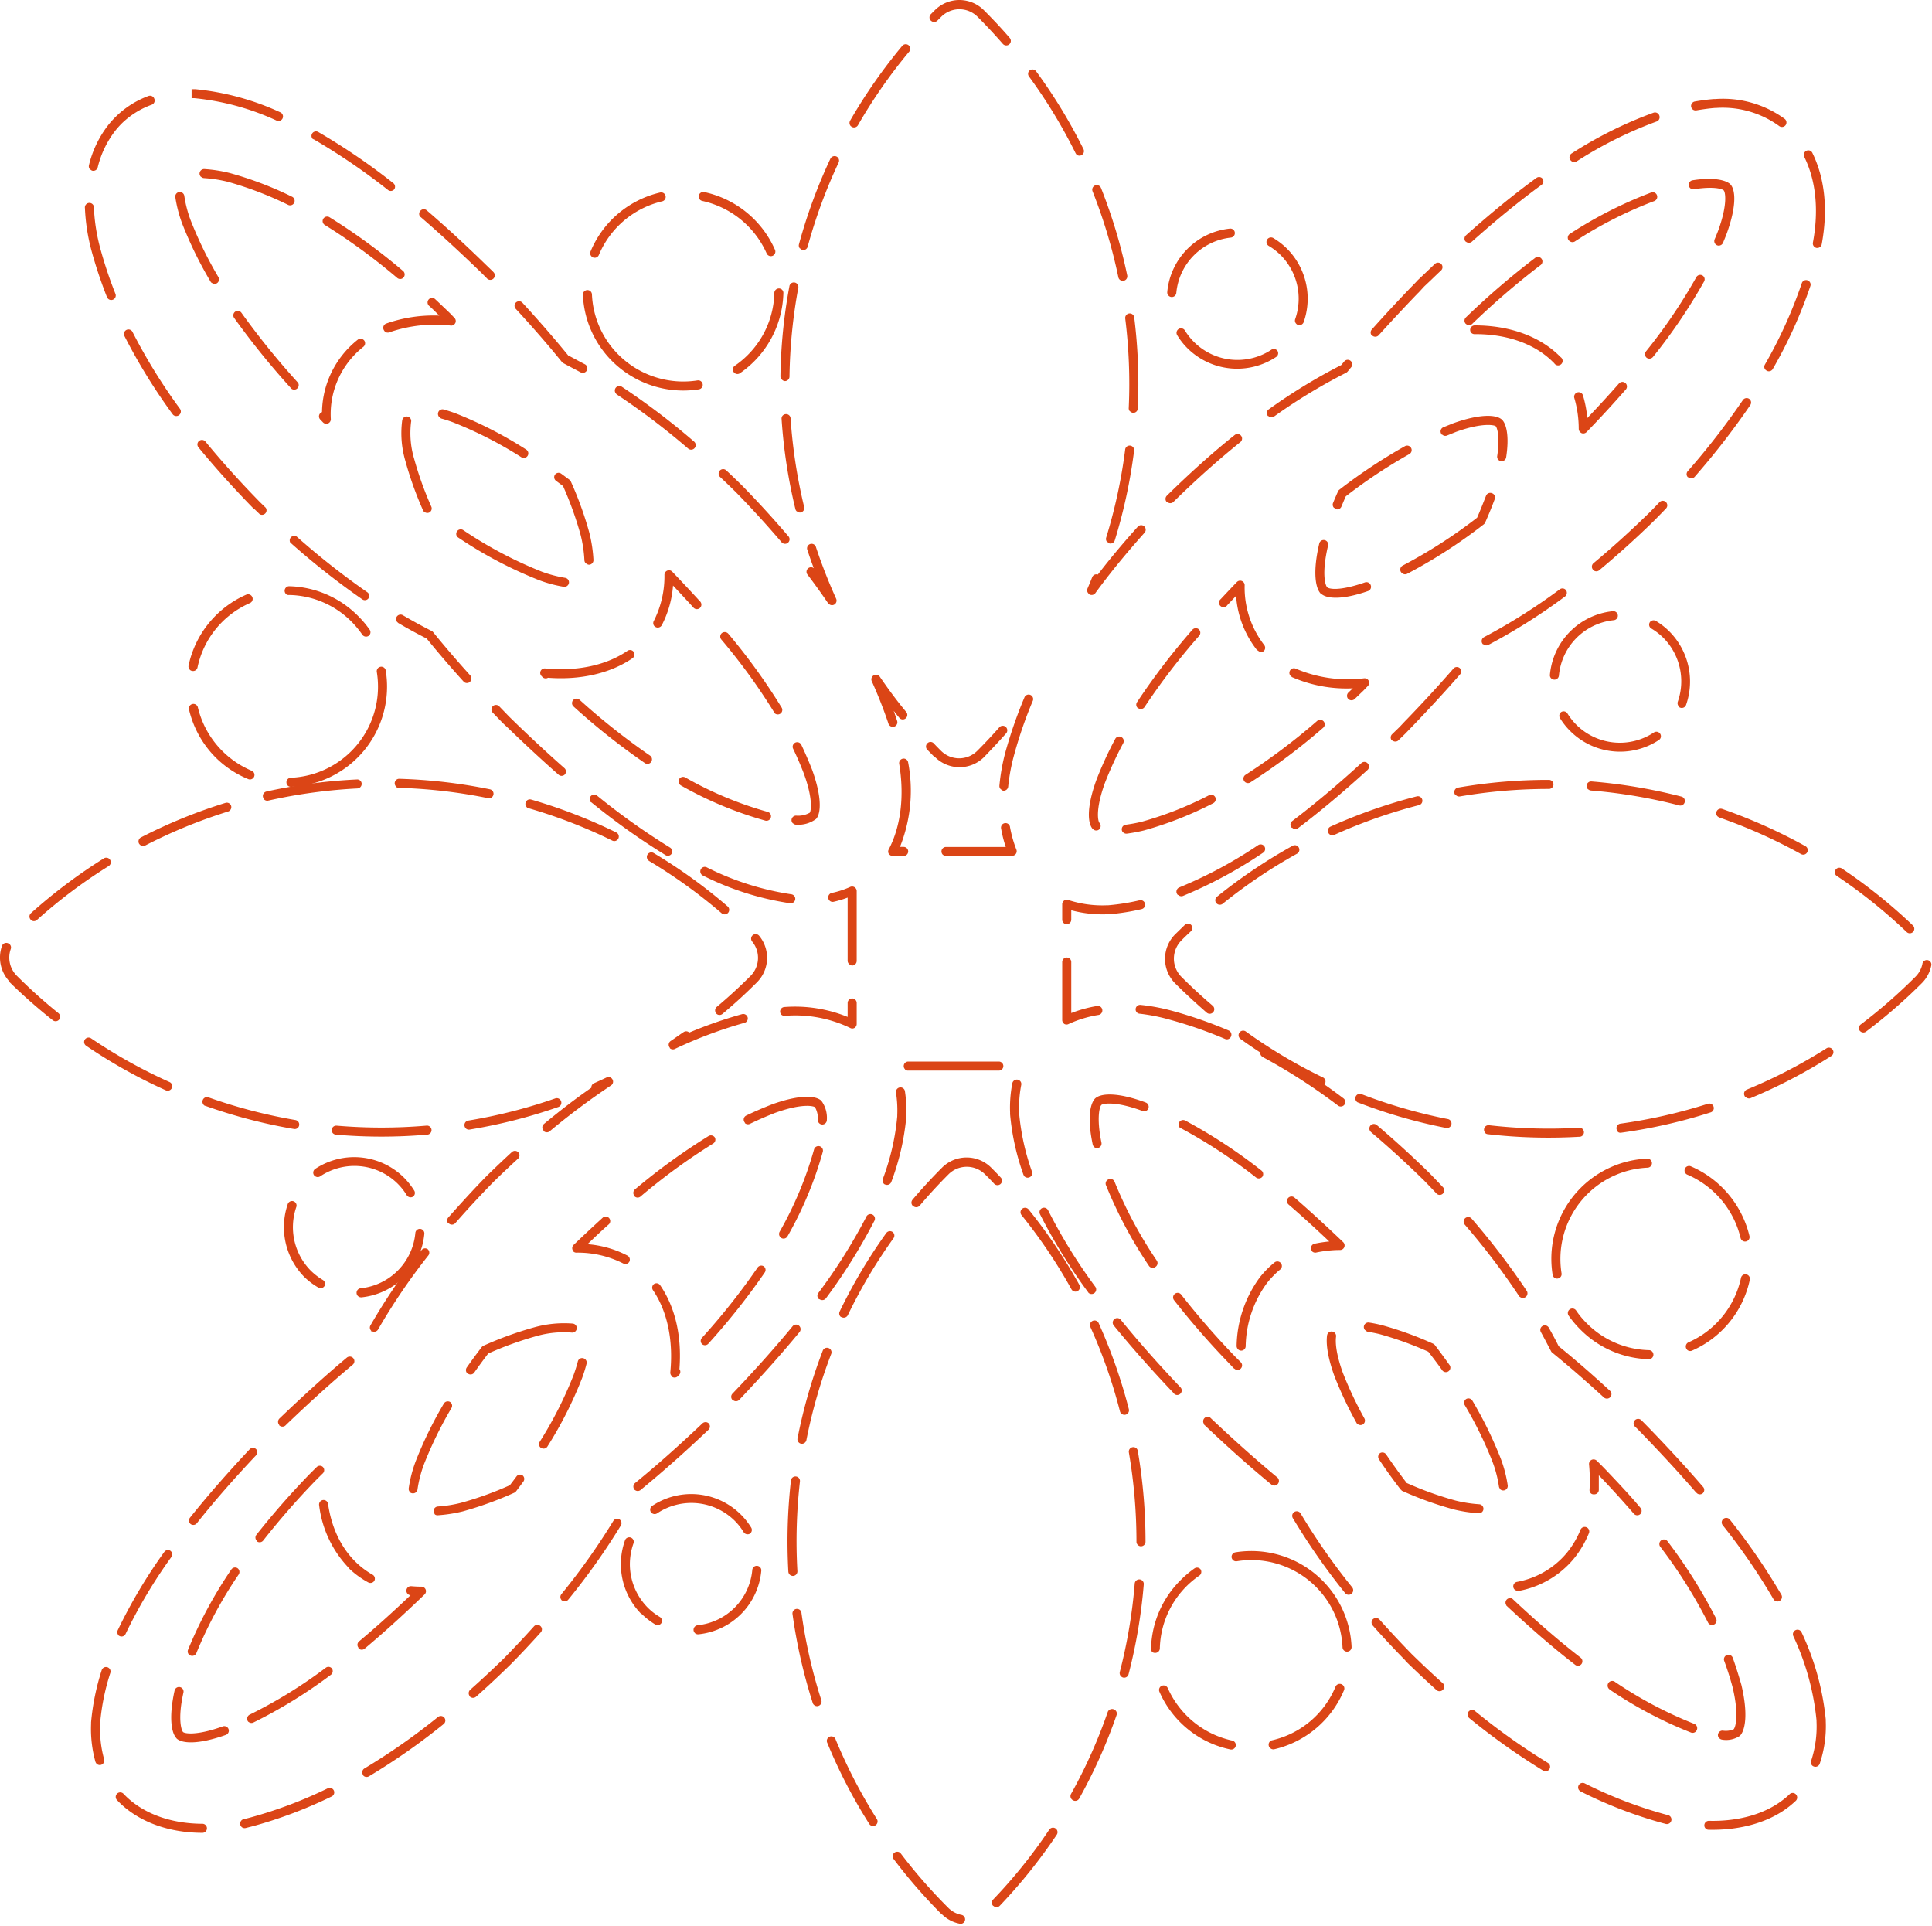 <svg xmlns="http://www.w3.org/2000/svg" width="320" height="319" fill="none" viewBox="0 0 320 319">
  <path fill="#DB4516" d="M260.075 121.068a11.44 11.44 0 0 1-1.71-2.161.757.757 0 0 1 .25-1 .75.75 0 0 1 1 .25 10.186 10.186 0 0 0 7.678 4.802 10.193 10.193 0 0 0 6.642-1.651.75.75 0 0 1 1.04.21.748.748 0 0 1-.21 1.04 11.68 11.68 0 0 1-14.69-1.49Zm-3.15-8.721a.707.707 0 0 1-.21-.599 11.64 11.64 0 0 1 10.39-10.521.759.759 0 0 1 .767.375.766.766 0 0 1 .062.586.737.737 0 0 1-.379.451.754.754 0 0 1-.29.078 10.151 10.151 0 0 0-9.06 9.17.739.739 0 0 1-.521.642.765.765 0 0 1-.289.029.708.708 0 0 1-.47-.211Zm21.15 4.651a.774.774 0 0 1-.18-.781 10.221 10.221 0 0 0-2.39-10.58 10.259 10.259 0 0 0-2-1.55.74.74 0 0 1-.26-1 .747.747 0 0 1 1-.259c.833.492 1.6 1.09 2.28 1.779a11.744 11.744 0 0 1 2.74 12.141.749.749 0 0 1-.918.471.74.74 0 0 1-.322-.191l.05-.03Zm-176.68-57.18a16.509 16.509 0 0 1-4.85-11 .75.75 0 0 1 1.5-.06 15 15 0 0 0 4.41 10 15.183 15.183 0 0 0 13.09 4.24.748.748 0 0 1 .712 1.173.748.748 0 0 1-.472.306 16.718 16.718 0 0 1-14.39-4.66Zm-3.42-17.36a.73.73 0 0 1-.16-.82 16.572 16.572 0 0 1 11.55-9.76.75.75 0 0 1 .34 1.46 15.139 15.139 0 0 0-10.51 8.88.76.76 0 0 1-1 .41.7.7 0 0 1-.22-.17Zm23.61 19.24-.09-.11a.75.75 0 0 1 .19-1 14.803 14.803 0 0 0 2.16-1.79 15.004 15.004 0 0 0 4.41-10.3.76.76 0 0 1 1.057-.668.735.735 0 0 1 .396.417.737.737 0 0 1 .047.29 16.628 16.628 0 0 1-7.22 13.29.74.74 0 0 1-.95-.13Zm-5.64-28.62a.745.745 0 0 1-.2-.69.759.759 0 0 1 .89-.58 16.619 16.619 0 0 1 11.73 9.56.756.756 0 0 1-.39.99.753.753 0 0 1-.99-.39 15.244 15.244 0 0 0-10.67-8.69.746.746 0 0 1-.37-.2Zm-80.221 92.38a16.655 16.655 0 0 1-4.43-8 .756.756 0 0 1 1.47-.341 15.257 15.257 0 0 0 8.88 10.51.762.762 0 0 1 .44.404.745.745 0 0 1-.166.846.74.74 0 0 1-.56.208.754.754 0 0 1-.294-.077 16.555 16.555 0 0 1-5.34-3.55Zm11.93 4.629a.738.738 0 0 1-.21-.5.748.748 0 0 1 .71-.779 15.115 15.115 0 0 0 6.125-1.589 15.094 15.094 0 0 0 8.136-15.911.75.75 0 1 1 1.48-.24 16.61 16.61 0 0 1-15.67 19.24.79.79 0 0 1-.57-.201v-.02Zm-16.22-19.18a.746.746 0 0 1-.2-.689 16.581 16.581 0 0 1 9.55-11.73.76.76 0 0 1 1.067.679.748.748 0 0 1-.457.71 14.996 14.996 0 0 0-8.68 10.661.746.746 0 0 1-.596.583.742.742 0 0 1-.294-.004.745.745 0 0 1-.39-.189v-.021Zm15.93-12.54a.75.75 0 0 1 .55-1.28 16.619 16.619 0 0 1 11.33 4.861 16.789 16.789 0 0 1 2 2.36.738.738 0 0 1-.19 1 .76.76 0 0 1-1.05-.201 15.682 15.682 0 0 0-1.77-2.139 14.929 14.929 0 0 0-10.32-4.43.69.69 0 0 1-.55-.15v-.02Zm147.281 64.5a5.757 5.757 0 0 1 0-8.13l1.62-1.58a.748.748 0 0 1 1 0 .754.754 0 0 1 0 1.06c-.54.51-1.07 1-1.6 1.55a4.272 4.272 0 0 0 0 6 86.917 86.917 0 0 0 5.2 4.801.764.764 0 0 1 .256.52.747.747 0 0 1-.186.549.767.767 0 0 1-.521.257.767.767 0 0 1-.549-.187c-1.71-1.5-3.52-3.14-5.22-4.84Zm10.76 9.15a.752.752 0 0 1-.257-.52.759.759 0 0 1 1.257-.62 86.238 86.238 0 0 0 12.75 7.58.752.752 0 0 1-.093 1.362.75.75 0 0 1-.557-.011 87.573 87.573 0 0 1-13-7.711l-.1-.08Zm19.3 10.42a.747.747 0 0 1-.099-.939.75.75 0 0 1 .899-.291 85.998 85.998 0 0 0 14.27 4.121.743.743 0 0 1 .623.585.75.75 0 0 1-.913.885 86.588 86.588 0 0 1-14.51-4.191.638.638 0 0 1-.27-.15v-.02Zm-23.19-32.81-.06-.059a.756.756 0 0 1-.162-.556.749.749 0 0 1 .281-.505 88.13 88.13 0 0 1 12.53-8.439.753.753 0 0 1 1.082.872.746.746 0 0 1-.362.447 85.654 85.654 0 0 0-12.309 8.29.757.757 0 0 1-1-.05Zm44.5 38a.752.752 0 0 1-.211-.61.75.75 0 0 1 .276-.505.747.747 0 0 1 .555-.155c4.929.56 9.897.701 14.85.42a.76.76 0 0 1 .588.158.753.753 0 0 1 .06 1.112.744.744 0 0 1-.569.22 88.457 88.457 0 0 1-15.099-.42.733.733 0 0 1-.45-.18v-.04Zm21.94-.26a.72.72 0 0 1-.21-.42.75.75 0 0 1 .64-.85 87.465 87.465 0 0 0 14.48-3.289.742.742 0 0 1 .82.22.756.756 0 0 1-.104 1.074.749.749 0 0 1-.267.135 87.702 87.702 0 0 1-14.73 3.35.746.746 0 0 1-.629-.13v-.09Zm-47.8-49.25a.677.677 0 0 1-.15-.22.747.747 0 0 1 .37-1 87.6 87.6 0 0 1 14.25-5 .748.748 0 0 1 .81.26.747.747 0 0 1-.157 1.068.747.747 0 0 1-.273.122 86.243 86.243 0 0 0-14 4.92.747.747 0 0 1-.85-.15Zm68.939 43.58a.707.707 0 0 1-.159-.25.734.734 0 0 1-.008-.587.748.748 0 0 1 .417-.413 84.785 84.785 0 0 0 13.181-6.83.744.744 0 0 1 .566-.096.755.755 0 0 1 .573.605.741.741 0 0 1-.127.56.742.742 0 0 1-.213.201 87.294 87.294 0 0 1-13.409 7 .762.762 0 0 1-.76-.19h-.061Zm-48-50a.706.706 0 0 1-.209-.399.752.752 0 0 1 .61-.861 87.363 87.363 0 0 1 15.059-1.28.75.75 0 0 1 0 1.5 87.362 87.362 0 0 0-14.789 1.25.726.726 0 0 1-.61-.21h-.061Zm21.911-1a.735.735 0 0 1-.211-.59.755.755 0 0 1 .81-.69c5.03.41 10.015 1.25 14.901 2.51a.751.751 0 0 1 .557.627.762.762 0 0 1-.366.754.742.742 0 0 1-.571.079 86.34 86.34 0 0 0-14.65-2.47.815.815 0 0 1-.411-.19l-.059-.03Zm45.11 40.091a.477.477 0 0 1-.071-.071.736.736 0 0 1-.142-.556.759.759 0 0 1 .293-.494 86.562 86.562 0 0 0 9.05-7.89 4.174 4.174 0 0 0 1.16-2.11.74.74 0 0 1 .306-.525.741.741 0 0 1 .879 0 .746.746 0 0 1 .275.835 5.696 5.696 0 0 1-1.561 2.86 87.37 87.37 0 0 1-9.21 8 .737.737 0 0 1-.939-.019l-.04-.03Zm-23.63-35.571a.751.751 0 0 1 .281-1.243.762.762 0 0 1 .499.003 88.26 88.26 0 0 1 13.789 6.17.752.752 0 0 1-.166 1.367.753.753 0 0 1-.564-.057 86.793 86.793 0 0 0-13.559-6.07.852.852 0 0 1-.221-.14l-.059-.03Zm19.64 9.77a.749.749 0 0 1 .949-1.15 87.206 87.206 0 0 1 11.78 9.451.755.755 0 0 1 0 1.059.747.747 0 0 1-1.06 0 86.633 86.633 0 0 0-11.579-9.289l-.09-.071Zm-42.311 75.261a17.072 17.072 0 0 1-2-2.361.75.75 0 1 1 1.24-.849 14.165 14.165 0 0 0 1.79 2.15 15.003 15.003 0 0 0 10.3 4.419.751.751 0 0 1 0 1.5 16.587 16.587 0 0 1-11.33-4.859Zm-4.44-8.71a.743.743 0 0 1-.21-.411 16.607 16.607 0 0 1 8.941-17.488 16.623 16.623 0 0 1 6.729-1.752.763.763 0 0 1 .78.72.749.749 0 0 1-.71.78 15.126 15.126 0 0 0-14.26 17.511.742.742 0 0 1-.405.776.752.752 0 0 1-.865-.136Zm22.07 12a1.214 1.214 0 0 1-.16-.23.76.76 0 0 1 .39-1 14.907 14.907 0 0 0 4.6-3.15 15.138 15.138 0 0 0 4.09-7.521.74.74 0 0 1 1.15-.464.742.742 0 0 1 .31.775 16.58 16.58 0 0 1-9.55 11.73.75.75 0 0 1-.83-.12v-.02Zm9.05-18.151a.845.845 0 0 1-.2-.359 15.264 15.264 0 0 0-8.88-10.51.752.752 0 0 1 .58-1.381 16.815 16.815 0 0 1 9.77 11.551.744.744 0 0 1-.365.838.752.752 0 0 1-.905-.139Zm-91.789-147.69a11.442 11.442 0 0 1-1.71-2.16.758.758 0 0 1-.107-.577.746.746 0 0 1 .623-.579.753.753 0 0 1 .764.377c.422.682.922 1.313 1.49 1.88a10.188 10.188 0 0 0 12.83 1.27.748.748 0 0 1 1 .2.742.742 0 0 1-.21 1 11.692 11.692 0 0 1-14.68-1.41Zm-3.15-8.73a.738.738 0 0 1-.22-.59 11.62 11.62 0 0 1 10.4-10.52.747.747 0 0 1 .793.669.753.753 0 0 1-.633.821 10.15 10.15 0 0 0-9.06 9.16.754.754 0 0 1-.528.651.743.743 0 0 1-.752-.19Zm21.15 4.66a.749.749 0 0 1-.18-.78 10.221 10.221 0 0 0-2.39-10.58 10.244 10.244 0 0 0-2-1.55.754.754 0 0 1-.26-1.03.75.75 0 0 1 1.03-.26 11.834 11.834 0 0 1 2.28 1.77 11.74 11.74 0 0 1 2.75 12.14.77.77 0 0 1-.402.445.76.76 0 0 1-.598.016.747.747 0 0 1-.23-.17Zm-164.28 157.88a11.756 11.756 0 0 1-2.74-12.15.753.753 0 0 1 1.351-.045.749.749 0 0 1 .058.545 10.233 10.233 0 0 0 2.39 10.59 10.527 10.527 0 0 0 2 1.54.763.763 0 0 1 .26 1 .746.746 0 0 1-1 .26 11.755 11.755 0 0 1-2.32-1.74Zm8.85 3.13a.728.728 0 0 1-.21-.45.75.75 0 0 1 .67-.83 10.127 10.127 0 0 0 9.06-9.16.752.752 0 0 1 .81-.68.761.761 0 0 1 .68.82 11.64 11.64 0 0 1-10.4 10.52.798.798 0 0 1-.61-.22Zm-7.19-19.93a.486.486 0 0 1-.1-.11.759.759 0 0 1 .21-1 11.702 11.702 0 0 1 14.73 1.451 12.138 12.138 0 0 1 1.7 2.159.75.75 0 0 1-.25 1 .767.767 0 0 1-1-.25 9.984 9.984 0 0 0-1.48-1.889 10.187 10.187 0 0 0-12.84-1.26.741.741 0 0 1-.97-.101Zm143.42 90.55a16.493 16.493 0 0 1-3.46-5.06.744.744 0 0 1 .38-1 .762.762 0 0 1 1 .39 15.242 15.242 0 0 0 10.67 8.68.758.758 0 0 1 .583.597.76.76 0 0 1-.118.563.76.76 0 0 1-.482.314.741.741 0 0 1-.293-.004 16.54 16.54 0 0 1-8.28-4.48Zm-4.64-11.64a.728.728 0 0 1-.22-.549 16.549 16.549 0 0 1 4.86-11.331 17.005 17.005 0 0 1 2.36-2 .743.743 0 0 1 1 .19c.097.161.132.352.097.537a.754.754 0 0 1-.287.463 15.064 15.064 0 0 0-6.57 12.09.759.759 0 0 1-.77.73.767.767 0 0 1-.47-.13Zm19.47 15.86a.69.69 0 0 1-.19-.36.742.742 0 0 1 .291-.781.757.757 0 0 1 .269-.119 14.997 14.997 0 0 0 10.5-8.88.75.75 0 0 1 .417-.407.75.75 0 0 1 .583.007.759.759 0 0 1 .465.709.744.744 0 0 1-.065.291 16.61 16.61 0 0 1-11.55 9.77.754.754 0 0 1-.72-.25v.02Zm-6.13-31.12a.848.848 0 0 1-.21-.41.76.76 0 0 1 .63-.86 16.623 16.623 0 0 1 13.135 3.519 16.613 16.613 0 0 1 6.105 12.151.753.753 0 0 1-1.256.591.753.753 0 0 1-.244-.52 15.117 15.117 0 0 0-5.554-11.061 15.104 15.104 0 0 0-11.956-3.199.739.739 0 0 1-.65-.211Z"/>
  <path fill="#DB4516" d="m19.705 298.458-.32-.331a.749.749 0 0 1 0-1.059.732.732 0 0 1 .53-.224.747.747 0 0 1 .53.224l.29.299c3 3 7.54 4.661 12.79 4.681a.748.748 0 0 1 .75.75.75.75 0 0 1-.75.75c-5.62-.01-10.54-1.83-13.82-5.09Zm-3.71-6.361a.94.94 0 0 1-.19-.319 20.253 20.253 0 0 1-.72-6.28v-.26a39.537 39.537 0 0 1 1.76-8.631.751.751 0 0 1 1.38-.121c.091.176.11.382.05.572a37.2 37.2 0 0 0-1.69 8.299v.201a18.7 18.7 0 0 0 .66 5.799.753.753 0 0 1-.339.855.746.746 0 0 1-.911-.115Zm24 10.441a.726.726 0 0 1-.2-.35.77.77 0 0 1 .56-.91c.43-.09.86-.2 1.29-.32a73.079 73.079 0 0 0 12.61-4.77.751.751 0 0 1 .85.094.748.748 0 0 1 .048 1.084.747.747 0 0 1-.248.172 74.879 74.879 0 0 1-12.87 4.869l-1.34.341a.754.754 0 0 1-.74-.23l.04.02Zm-10.74-14.631c-.83-.82-1.35-3.339-.34-7.919a.75.75 0 0 1 .895-.575.75.75 0 0 1 .575.895c-1 4.47-.31 6.299-.07 6.539.24.24 2.12.67 6.56-.92a.773.773 0 0 1 .293-.052.766.766 0 0 1 .532.241.744.744 0 0 1 .124.837.754.754 0 0 1-.44.384c-4.76 1.68-7.34 1.39-8.17.55l.04.02Zm-9.61-17.06a.76.76 0 0 1-.15-.839 84.881 84.881 0 0 1 7.73-13 .747.747 0 0 1 1-.171.743.743 0 0 1 .18 1 83.284 83.284 0 0 0-7.6 12.76.73.73 0 0 1-.424.392.742.742 0 0 1-.577-.031.83.83 0 0 1-.2-.13l.04.019Zm21.5 14.33a.913.913 0 0 1-.14-.199.761.761 0 0 1 .34-1 78.837 78.837 0 0 0 12.64-7.79.729.729 0 0 1 1 .159.753.753 0 0 1-.15 1 80.86 80.86 0 0 1-12.87 7.931.735.735 0 0 1-.81-.121l-.01.02Zm-9.84-11.139a.755.755 0 0 1-.16-.81 72.84 72.84 0 0 1 7.18-13.311.753.753 0 0 1 1-.209.767.767 0 0 1 .21 1.05 70.757 70.757 0 0 0-7 13 .745.745 0 0 1-.41.423.749.749 0 0 1-.59-.004.857.857 0 0 1-.27-.159l.04.02Zm28.9 20-.11-.151a.748.748 0 0 1 .26-1 106.239 106.239 0 0 0 12.19-8.53.752.752 0 0 1 1.05.111.758.758 0 0 1-.11 1.06 107.14 107.14 0 0 1-12.36 8.649.77.77 0 0 1-.97-.129l.05-.01Zm-28.68-41.681a.75.75 0 0 1-.06-1c2.87-3.59 6.11-7.309 9.9-11.349a.748.748 0 0 1 1.06 0 .76.76 0 0 1 0 1c-3.77 4-7 7.7-9.82 11.26a.76.76 0 0 1-.505.281.747.747 0 0 1-.556-.162l-.02-.03Zm27.86 20.591v-.051a.745.745 0 0 1-.094-.83.755.755 0 0 1 .184-.23c2.66-2.22 5.39-4.669 8.52-7.639a.756.756 0 0 1-.42-1.327.75.75 0 0 1 .55-.173c.54.049 1.11.08 1.69.08a.752.752 0 0 1 .687.474.75.75 0 0 1-.177.816c-3.69 3.55-6.83 6.38-9.86 8.92a.773.773 0 0 1-.567.231.764.764 0 0 1-.554-.261l.04-.01Zm-16.85-17.771a.738.738 0 0 1-.06-1 132.388 132.388 0 0 1 8.76-10l1-1 .24-.229a.736.736 0 0 1 1 0 .748.748 0 0 1 0 1.06l-.22.21-1 1a127.41 127.41 0 0 0-8.66 9.919.75.75 0 0 1-1.05.131l-.01-.091Zm35.28 25.74a.768.768 0 0 1 .06-1.06c1.88-1.67 3.8-3.459 5.72-5.329l.07-.08c1.67-1.71 3.28-3.431 4.78-5.101a.746.746 0 0 1 .52-.244.75.75 0 0 1 .54.195.729.729 0 0 1 .06 1.049 159.87 159.87 0 0 1-4.83 5.151l-.09.089c-1.93 1.89-3.87 3.711-5.77 5.391a.758.758 0 0 1-1.1-.051l.04-.01Zm-20.07-21.27a18.116 18.116 0 0 1-4.88-10.31.746.746 0 0 1 .335-.798.74.74 0 0 1 .591-.088.757.757 0 0 1 .469.373.75.75 0 0 1 .084.293c.77 5.24 3.35 9.401 7.37 11.681a.748.748 0 0 1 .29 1 .752.752 0 0 1-1 .28 14.989 14.989 0 0 1-3.3-2.421l.04-.01Zm-11.48-23.629a.783.783 0 0 1 0-1.07c4-3.83 7.63-7.131 11.17-10.091a.764.764 0 0 1 1.075.076.76.76 0 0 1-.075 1.075c-3.51 2.94-7.14 6.22-11.08 10a.736.736 0 0 1-.56.266.757.757 0 0 1-.57-.246l.04-.01Zm21.65 11.099a.734.734 0 0 1-.22-.619 21.2 21.2 0 0 1 1.16-4.5 66.128 66.128 0 0 1 4.67-9.56.762.762 0 0 1 1-.261.742.742 0 0 1 .26 1 65.6 65.6 0 0 0-4.56 9.331 20.172 20.172 0 0 0-1.07 4.149.747.747 0 0 1-.83.661.74.74 0 0 1-.45-.191l.04-.01Zm4.12 3.661a.804.804 0 0 1-.22-.49.759.759 0 0 1 .71-.79 21.343 21.343 0 0 0 3.81-.601 55.441 55.441 0 0 0 8.11-2.919c.38-.494.75-.984 1.11-1.47a.737.737 0 0 1 1-.161.75.75 0 0 1 .15 1c-.4.54-.81 1.091-1.23 1.641a.803.803 0 0 1-.29.23 59.1 59.1 0 0 1-8.53 3.09 23.974 23.974 0 0 1-4.09.64.748.748 0 0 1-.57-.16l.04-.01Zm21 14.24a.742.742 0 0 1-.05-1 110.355 110.355 0 0 0 8.609-12.141.75.75 0 0 1 1-.25.75.75 0 0 1 .25 1 110.77 110.77 0 0 1-8.73 12.311.752.752 0 0 1-1.06.1s-.08.01-.1-.01l.08-.01ZM1.684 162.667a5.793 5.793 0 0 1-1.36-6 .749.749 0 0 1 1-.449.733.733 0 0 1 .429.378.745.745 0 0 1 .03.571 4.251 4.251 0 0 0 1 4.43 86.346 86.346 0 0 0 6.9 6.201.768.768 0 0 1 .11 1.059.753.753 0 0 1-1.05.111 89.25 89.25 0 0 1-7.14-6.291l.08-.01Zm59.8 57.73a.727.727 0 0 1-.12-.899 104.815 104.815 0 0 1 8.48-12.49.747.747 0 0 1 1-.121.763.763 0 0 1 .13 1 101.95 101.95 0 0 0-8.36 12.311.752.752 0 0 1-1 .27.593.593 0 0 1-.21-.01l.08-.061Zm-47.33-47.3a.738.738 0 0 1-.09-.95.75.75 0 0 1 1-.199 85.698 85.698 0 0 0 13 7.25.743.743 0 0 1 .459.707.75.75 0 0 1-1.07.663 86.563 86.563 0 0 1-13.19-7.38l-.11-.091Zm75.34 66.611a.744.744 0 0 1-.1-.92 65.83 65.83 0 0 0 5.61-11.06c.28-.78.52-1.54.7-2.24a.728.728 0 0 1 .91-.54.746.746 0 0 1 .54.909 24.028 24.028 0 0 1-.75 2.401 66.297 66.297 0 0 1-5.74 11.32.751.751 0 0 1-1 .24l-.17-.11Zm-12.09-12.25a.762.762 0 0 1-.08-1c.78-1.11 1.6-2.231 2.46-3.351a.804.804 0 0 1 .29-.23 58.532 58.532 0 0 1 8.49-3.069 18.335 18.335 0 0 1 6.32-.6.74.74 0 0 1 .64.84.757.757 0 0 1-.285.499.76.76 0 0 1-.555.151 16.436 16.436 0 0 0-5.75.56 56.925 56.925 0 0 0-8.07 2.909 87.704 87.704 0 0 0-2.31 3.151.75.75 0 0 1-1.05.18.444.444 0 0 1-.1-.04Zm-43.65-44.46a.766.766 0 0 1-.025-1.053.736.736 0 0 1 .545-.246.752.752 0 0 1 .3.059 86.575 86.575 0 0 0 14.37 3.74.759.759 0 0 1 .507 1.142.737.737 0 0 1-.757.338 87.203 87.203 0 0 1-14.62-3.811.77.77 0 0 1-.32-.139v-.03Zm-28.68-30.7a.76.76 0 0 1-.195-.541.75.75 0 0 1 .245-.519 87.939 87.939 0 0 1 12.08-9.081.743.743 0 0 1 .835.031.757.757 0 0 1 .291.783.761.761 0 0 1-.336.467 85.184 85.184 0 0 0-11.86 8.909.749.749 0 0 1-1.06-.019v-.03Zm99.999 94.43a.146.146 0 0 1 0-.051.757.757 0 0 1 .111-1.06c3.55-2.89 7.199-6.129 11.18-9.899a.759.759 0 0 1 1 0 .75.75 0 0 1 0 1.06c-4 3.8-7.701 7.06-11.281 10a.738.738 0 0 1-.929-.02l-.081-.03Zm-49.92-59.03a.756.756 0 0 1-.14-.844.753.753 0 0 1 .74-.427c4.942.42 9.91.42 14.85 0a.754.754 0 0 1 .87.675.753.753 0 0 1-.44.75.752.752 0 0 1-.3.065 87.64 87.64 0 0 1-15.11 0 .801.801 0 0 1-.47-.219Zm19.1 14.929a.749.749 0 0 1 0-1c2-2.24 4.07-4.529 6.31-6.819l.09-.09c1.38-1.35 2.76-2.66 4.11-3.9a.76.76 0 0 1 1.06 0 .748.748 0 0 1 0 1.059 159.94 159.94 0 0 0-4.08 3.861l-.07.07c-2.21 2.26-4.32 4.54-6.25 6.75a.756.756 0 0 1-.804.224.746.746 0 0 1-.255-.145.088.088 0 0 0-.04-.015.084.084 0 0 0-.04.005h-.03Zm-51.1-62.76a.868.868 0 0 1-.14-.179.762.762 0 0 1 .33-1 86.24 86.24 0 0 1 14-5.72.748.748 0 0 1 .94.49.76.76 0 0 1-.5.939 84.964 84.964 0 0 0-13.73 5.631.74.74 0 0 1-.9-.161Zm88.081 88a.752.752 0 0 1-.173-.281c-.037-.105-.049-.218-.037-.328.52-5.29-.5-10.131-2.89-13.611a.749.749 0 0 1 .199-1 .744.744 0 0 1 1 .19c2.52 3.68 3.62 8.471 3.2 13.911a.748.748 0 0 1-.089 1l-.19.19a.755.755 0 0 1-.85.14 1.065 1.065 0 0 1-.2-.191l.03-.02Zm-16.24-20.619a.732.732 0 0 1-.16-.25.741.741 0 0 1 .17-.821c1.76-1.68 3.35-3.17 4.87-4.55a.752.752 0 0 1 1.2.606.758.758 0 0 1-.2.505c-1.14 1-2.32 2.12-3.57 3.32a17.08 17.08 0 0 1 6.62 1.89.761.761 0 0 1 .32 1 .754.754 0 0 1-1 .31 16.666 16.666 0 0 0-7.71-1.8.75.75 0 0 1-.57-.19l.03-.02Zm26.329 24.609a.75.75 0 0 1 0-1.049c3.82-4 7.081-7.661 9.951-11.151a.741.741 0 0 1 .506-.275.749.749 0 0 1 .553.166.757.757 0 0 1 .101 1.059c-2.9 3.52-6.18 7.2-10 11.24a.75.75 0 0 1-1.06 0l-.051.01Zm-44.18-45a.75.75 0 0 1 .41-1.27 86.47 86.47 0 0 0 14.38-3.66.759.759 0 0 1 .848.195c.069.077.12.167.153.265a.743.743 0 0 1-.208.804.733.733 0 0 1-.252.146 87.828 87.828 0 0 1-14.64 3.731.74.74 0 0 1-.363-.006.74.74 0 0 1-.317-.175l-.01-.03Zm39.111 35.721a.749.749 0 0 1 0-1 109.808 109.808 0 0 0 9.24-11.671.75.75 0 0 1 1-.189.743.743 0 0 1 .19 1 112.759 112.759 0 0 1-9.361 11.82.759.759 0 0 1-.517.249.732.732 0 0 1-.29-.041.732.732 0 0 1-.252-.149l-.01-.019Zm-26.21-35.32-.05-.06a.752.752 0 0 1 .1-1.051c2.62-2.18 5.25-4.2 7.85-6a.76.76 0 0 1 .45-.75c.68-.3 1.37-.619 2.05-.939a.75.75 0 0 1 1 .31.744.744 0 0 1-.24 1 116.833 116.833 0 0 0-10.12 7.56.746.746 0 0 1-.831.135.761.761 0 0 1-.24-.175l.03-.03Zm15.08 10.839-.051-.049a.758.758 0 0 1 .091-1.06 103.23 103.23 0 0 1 12.23-8.861.776.776 0 0 1 1 .25.753.753 0 0 1-.25 1 101.178 101.178 0 0 0-12 8.74.75.75 0 0 1-.523.224.73.73 0 0 1-.528-.214l.031-.03Zm-61.37-65.75a.91.91 0 0 1-.2-.359.76.76 0 0 1 .57-.901 88.657 88.657 0 0 1 15-2 .751.751 0 0 1 .29.039.733.733 0 0 1 .49.672.748.748 0 0 1-.71.78c-4.951.25-9.872.919-14.71 2a.755.755 0 0 1-.76-.201l.03-.03Zm91.87 82.78a.732.732 0 0 1-.071-1 91.824 91.824 0 0 0 7.921-12.579.746.746 0 0 1 1.278-.194.742.742 0 0 1 .159.584.745.745 0 0 1-.108.29 92.953 92.953 0 0 1-8 12.79.76.76 0 0 1-1.049.159.587.587 0 0 1-.161-.02l.031-.03Zm-6.37-10.24a.737.737 0 0 1-.12-.889 60.547 60.547 0 0 0 5.699-13.631.75.75 0 0 1 1.45.391 61.613 61.613 0 0 1-5.849 14 .75.75 0 0 1-1 .29l-.18-.161Zm-63.66-74.629a.76.76 0 0 1 .014-1.082.736.736 0 0 1 .535-.198c5.041.148 10.06.73 15 1.74a.747.747 0 0 1 .585.885.749.749 0 0 1-.885.585 85.85 85.85 0 0 0-14.75-1.71.774.774 0 0 1-.53-.19l.03-.03Zm45.38 43.31a1.017 1.017 0 0 1-.121-.171.755.755 0 0 1 .24-1c.71-.47 1.421-.999 2.121-1.459a.744.744 0 0 1 .95.07 74.163 74.163 0 0 1 8.74-3.05.758.758 0 0 1 .929.52.737.737 0 0 1-.074.569.73.73 0 0 1-.456.35 72.922 72.922 0 0 0-11.48 4.301.76.76 0 0 1-.879-.101l.03-.029Zm12.42 12.39a1.082 1.082 0 0 1-.14-.21.75.75 0 0 1 .349-1 62.874 62.874 0 0 1 4.281-1.851c4.75-1.71 7.329-1.419 8.169-.579.664.91.983 2.026.901 3.15a.748.748 0 0 1-.445.705.76.76 0 0 1-.285.065.766.766 0 0 1-.534-.209.753.753 0 0 1-.236-.521 3.735 3.735 0 0 0-.46-2.131c-.25-.21-2.13-.679-6.58.921a56.98 56.98 0 0 0-4.16 1.809.753.753 0 0 1-.465.086.753.753 0 0 1-.425-.205l.03-.03Zm23 10.08a.743.743 0 0 1-.17-.78 39.525 39.525 0 0 0 2.39-10.371v-.189a19.024 19.024 0 0 0-.21-3.74.764.764 0 0 1 .138-.56.766.766 0 0 1 .491-.301.757.757 0 0 1 .752.347c.05.084.084.177.099.274.202 1.323.279 2.662.23 4v.25a41.182 41.182 0 0 1-2.48 10.77.764.764 0 0 1-1 .45.807.807 0 0 1-.24-.12v-.03Zm-27.77-28.22a.757.757 0 0 1-.176-.549.73.73 0 0 1 .082-.282.73.73 0 0 1 .184-.229 86.892 86.892 0 0 0 5.589-5.121 4.24 4.24 0 0 0 .29-5.689.759.759 0 0 1-.097-.842.753.753 0 0 1 1.032-.304c.088.05.164.116.226.196a5.732 5.732 0 0 1-.39 7.7 87.312 87.312 0 0 1-5.69 5.209.746.746 0 0 1-1.05-.06v-.029Zm-31.38-34.151a.738.738 0 0 1-.19-.74.732.732 0 0 1 .353-.447.75.75 0 0 1 .567-.063 86.981 86.981 0 0 1 14.099 5.45.755.755 0 0 1 .345 1.006.75.75 0 0 1-1.004.345 85.153 85.153 0 0 0-13.85-5.361.773.773 0 0 1-.32-.159v-.031Zm145.53 141.341c-1.91-1.95-3.731-3.9-5.41-5.8a.745.745 0 0 1-.19-.543.741.741 0 0 1 .25-.518.78.78 0 0 1 1.06.071c1.67 1.87 3.469 3.8 5.349 5.73l.081.08c1.69 1.65 3.4 3.26 5.08 4.76a.75.75 0 0 1 0 1.059.757.757 0 0 1-1.06.06c-1.68-1.52-3.411-3.14-5.121-4.81l-.039-.089ZM41.985 84.218c-3.35-3.43-6.42-6.85-9.13-10.15a.75.75 0 0 1 1.16-.95c2.68 3.27 5.72 6.65 9 10l.08.08.92.89a.75.75 0 0 1-1 1.07l-.94-.91-.09-.03Zm6.16 5.74a.75.75 0 0 1 1-1.09 125.352 125.352 0 0 0 11.7 9.22.73.73 0 0 1 .19 1 .74.74 0 0 1-1 .19 125.133 125.133 0 0 1-11.85-9.33l-.04.01Zm195.13 194.5a.754.754 0 0 1-.008-1.013.748.748 0 0 1 1.008-.098 107.916 107.916 0 0 0 12.13 8.631.748.748 0 0 1-.224 1.35.753.753 0 0 1-.556-.07 110.513 110.513 0 0 1-12.301-8.74l-.049-.06Zm-20.4-20.531-.061-.06a110.132 110.132 0 0 1-8.659-12.409.752.752 0 1 1 1.29-.77 106.93 106.93 0 0 0 8.52 12.199.76.76 0 0 1-.604 1.233.747.747 0 0 1-.486-.193Zm-194.25-195.3-.08-.09a95.316 95.316 0 0 1-7.92-12.86.75.75 0 1 1 1.34-.67 92.861 92.861 0 0 0 7.8 12.64.757.757 0 1 1-1.14 1v-.02Zm100.81 99.431a.757.757 0 0 1-.174-.796.75.75 0 0 1 .654-.484c3.573-.272 7.16.289 10.48 1.639v-2.31a.754.754 0 0 1 .75-.75.75.75 0 0 1 .75.75v3.49a.771.771 0 0 1-.361.641.728.728 0 0 1-.73 0 20.988 20.988 0 0 0-10.799-2 .78.78 0 0 1-.57-.18Zm-63.61-65a.743.743 0 0 1-.12-.911.752.752 0 0 1 1-.27c1.58.93 3.19 1.811 4.77 2.611a.663.663 0 0 1 .25.189c1.9 2.34 3.91 4.69 6.17 7.19a.763.763 0 0 1-.06 1.06.754.754 0 0 1-.252.153.742.742 0 0 1-.808-.213 174.56 174.56 0 0 1-6.11-7.119 81.179 81.179 0 0 1-4.72-2.581.57.57 0 0 1-.12-.139v.03Zm17.46 16.7-1.69-1.75a.753.753 0 0 1 .027-1.043.748.748 0 0 1 1.043-.007l1.68 1.74 1.17 1.139c2.86 2.76 5.48 5.181 8 7.401a.75.75 0 0 1 .06 1 .746.746 0 0 1-.8.216.76.76 0 0 1-.25-.146c-2.54-2.23-5.18-4.671-8.07-7.451l-.17-.169-1-.93Zm116.13 116.06a.749.749 0 0 1 1-1.07c4 3.79 7.619 6.999 11.149 9.94a.756.756 0 0 1 .228.82.766.766 0 0 1-.671.523.768.768 0 0 1-.557-.184c-3.55-2.92-7.23-6.2-11.23-10l.081-.029Zm-4.93-5c-3.82-4-7.09-7.73-10-11.28a.745.745 0 0 1-.182-.556.756.756 0 0 1 .536-.656.744.744 0 0 1 .58.067.752.752 0 0 1 .226.194c2.86 3.53 6.099 7.191 9.899 11.201a.75.75 0 0 1-1.069 1.049l.01-.019Zm-87.12-88.36a.753.753 0 0 1-.071-.996.746.746 0 0 1 .981-.184 87.557 87.557 0 0 1 12.25 8.839.76.76 0 0 1 .065 1.066.758.758 0 0 1-1.065.065 86.73 86.73 0 0 0-12.05-8.68l-.11-.11Zm-9.51-9.611a.759.759 0 0 1 0-1 .748.748 0 0 1 1-.109 113.233 113.233 0 0 0 12.14 8.639.761.761 0 0 1 .25 1 .738.738 0 0 1-1 .25 113.698 113.698 0 0 1-12.3-8.75l-.09-.03Zm163.749 163.701a.74.74 0 0 1-.139-.86.759.759 0 0 1 1-.341 72.01 72.01 0 0 0 13.369 5.151l.47.119a.754.754 0 0 1-.369 1.461l-.5-.13a73.539 73.539 0 0 1-13.641-5.26.587.587 0 0 1-.19-.16v.02Zm-81.339-82.5-.08-.09a90.605 90.605 0 0 1-7.93-12.871.749.749 0 0 1 .339-1 .763.763 0 0 1 1 .34 88.188 88.188 0 0 0 7.801 12.651.759.759 0 0 1-1.14 1l.01-.03ZM17.885 49.458a.9.9 0 0 1-.17-.26 74.643 74.643 0 0 1-2.53-7.57 32.364 32.364 0 0 1-1.12-7.16.75.75 0 1 1 1.49-.06c.1 2.31.463 4.601 1.08 6.83a70.005 70.005 0 0 0 2.48 7.41.75.75 0 0 1-1.23.81Zm98.32 95.389a.756.756 0 0 1 .288-1.239.733.733 0 0 1 .571.039 46.235 46.235 0 0 0 14 4.46.768.768 0 0 1 .499.286.742.742 0 0 1 .152.555.757.757 0 0 1-.548.629.739.739 0 0 1-.292.02 47.61 47.61 0 0 1-14.46-4.599.783.783 0 0 1-.21-.111v-.04Zm33.7 32.24a.718.718 0 0 1-.22-.529.75.75 0 0 1 .75-.75h15a.75.75 0 1 1 0 1.5h-15a.72.72 0 0 1-.53-.181v-.04Zm19.77 17.701a.71.71 0 0 1-.18-.29 39.843 39.843 0 0 1-2.191-9.94 2.085 2.085 0 0 1 0-.25 21.122 21.122 0 0 1 .371-4.911.758.758 0 0 1 1.368-.267.734.734 0 0 1 .102.568 19.754 19.754 0 0 0-.341 4.56v.169a39.116 39.116 0 0 0 2.111 9.581.756.756 0 0 1-.195.847.772.772 0 0 1-.681.172.777.777 0 0 1-.364-.199v-.04Zm34.73 31.879-.95-1a132.345 132.345 0 0 1-9-10.339.75.75 0 0 1 .139-1.05.745.745 0 0 1 .831-.064c.085.049.16.115.22.193 2.783 3.56 5.75 6.971 8.889 10.22l1 1a.752.752 0 0 1-.547 1.257.741.741 0 0 1-.522-.207l-.06-.01Zm-114.55-114.53-.16-.169a.742.742 0 0 1 .166-1.175.735.735 0 0 1 .443-.085c5.31.51 10.161-.53 13.651-2.94a.75.75 0 0 1 1 .19.762.762 0 0 1-.19 1.05c-3.64 2.5-8.59 3.65-14 3.24a.743.743 0 0 1-.91-.111Zm5.08 4.811a.752.752 0 0 1 0-1 .758.758 0 0 1 1.06-.051 112.09 112.09 0 0 0 11.67 9.24.755.755 0 0 1-.015 1.25.753.753 0 0 1-.836-.01 112.743 112.743 0 0 1-11.82-9.369l-.06-.06Zm187.58 185.889a.705.705 0 0 1-.221-.539.744.744 0 0 1 .48-.69.736.736 0 0 1 .29-.05c4.92.12 9.321-1.14 12.381-3.57.333-.254.65-.528.95-.821a.723.723 0 0 1 .53-.228.732.732 0 0 1 .53.228.754.754 0 0 1 0 1.061c-.36.34-.71.639-1.06.919-3.33 2.64-8.081 4.001-13.351 3.891a.681.681 0 0 1-.529-.201Zm-92.1-93.059a.508.508 0 0 1-.101-.111 72.982 72.982 0 0 1-7.119-13.349.738.738 0 0 1 .42-1 .729.729 0 0 1 .591-.008.725.725 0 0 1 .409.428 70.528 70.528 0 0 0 7 13.06.74.74 0 0 1-.21 1 .734.734 0 0 1-.99-.02Zm-49.8-50.141a.718.718 0 0 1-.22-.53v-10.45c-.75.283-1.519.513-2.301.69a.737.737 0 0 1-.783-.289.706.706 0 0 1-.116-.27.76.76 0 0 1 .56-.901 14.726 14.726 0 0 0 3.069-1 .768.768 0 0 1 .718.053.756.756 0 0 1 .353.628v11.589a.762.762 0 0 1-.75.75.763.763 0 0 1-.53-.27Zm64.429 63.811a.77.77 0 0 1-.22-.571 19.712 19.712 0 0 1 3.881-11.379 15.779 15.779 0 0 1 2.399-2.42.749.749 0 0 1 1.212.662.758.758 0 0 1-.272.508 11.32 11.32 0 0 0-1.089 1 13.23 13.23 0 0 0-1.07 1.2 18.182 18.182 0 0 0-3.561 10.52.733.733 0 0 1-.244.525.767.767 0 0 1-.546.195.8.8 0 0 1-.49-.23v-.01Zm-92.419-93.49a.75.75 0 0 1 .9-1.19 60.18 60.18 0 0 0 13.63 5.69.76.76 0 0 1 .454.353.765.765 0 0 1 .07.572.742.742 0 0 1-.353.454.765.765 0 0 1-.571.07 62.428 62.428 0 0 1-14-5.839l-.13-.11Zm-59.12-60-.46-.48a.74.74 0 0 1 .29-1.22 15.579 15.579 0 0 1 5.92-12 .77.77 0 0 1 1.06.12.76.76 0 0 1-.13 1.06 14.21 14.21 0 0 0-5.39 12 .75.75 0 0 1-1.28.53l-.01-.01Zm196 195.909a.746.746 0 0 1 .055-.951.75.75 0 0 1 .945-.128c4.12 3.86 7.809 7.05 11.299 9.75a.76.76 0 0 1 .141 1.049.742.742 0 0 1-.79.264.746.746 0 0 1-.26-.133c-3.53-2.72-7.26-5.941-11.42-9.831l.03-.02ZM48.255 64.357a129.947 129.947 0 0 1-9.49-11.73.74.74 0 0 1 .18-1 .75.75 0 0 1 1.05.18 128.372 128.372 0 0 0 9.37 11.58.75.75 0 0 1-1.08 1l-.03-.03Zm183.77 182.381-.06-.081a84.803 84.803 0 0 1-3.58-5 .743.743 0 0 1 .199-1 .757.757 0 0 1 1 .21c1.05 1.55 2.191 3.14 3.411 4.74a55.956 55.956 0 0 0 8.099 2.911 22.27 22.27 0 0 0 3.901.609.754.754 0 0 1 .71.78.743.743 0 0 1-.79.71 22.988 22.988 0 0 1-4.19-.649 58.251 58.251 0 0 1-8.52-3.071.864.864 0 0 1-.151-.179l-.029.02Zm-161.81-162a.908.908 0 0 1-.15-.23 57.61 57.61 0 0 1-2.92-8.16 16.25 16.25 0 0 1-.53-6.71.75.75 0 1 1 1.47.28 14.89 14.89 0 0 0 .51 6.06 56.383 56.383 0 0 0 2.84 7.92.75.75 0 0 1-.38 1 .761.761 0 0 1-.81-.17l-.03.01Zm196.319 195a.77.77 0 0 1-.079-1.081.765.765 0 0 1 1.079-.079 67.579 67.579 0 0 0 13.091 6.92.762.762 0 0 1 .487.704.755.755 0 0 1-.058.296.75.75 0 0 1-1 .429 68.736 68.736 0 0 1-13.379-7.07l-.141-.119ZM75.764 88.928a.75.75 0 0 1 .94-1.15 68.379 68.379 0 0 0 13.09 6.92 21.21 21.21 0 0 0 3.81 1 .75.75 0 0 1 .63.85.76.76 0 0 1-.86.63c-1.4-.23-2.772-.599-4.1-1.1a69.778 69.778 0 0 1-13.4-7.07l-.11-.08Zm-60.83-60.85a.75.75 0 0 1-.2-.72 17.48 17.48 0 0 1 3.18-6.63c.367-.464.761-.905 1.18-1.32a15.18 15.18 0 0 1 5.46-3.5.75.75 0 0 1 1 .44.74.74 0 0 1-.44 1 13.81 13.81 0 0 0-4.96 3.11 14.98 14.98 0 0 0-1.06 1.19 16.098 16.098 0 0 0-2.91 6.07.749.749 0 0 1-.91.55.83.83 0 0 1-.31-.2l-.03.01Zm235.931 235.18a.733.733 0 0 1-.21-.391.757.757 0 0 1 .59-.879 14.005 14.005 0 0 0 7.39-3.851c.376-.375.73-.772 1.06-1.189a14.84 14.84 0 0 0 2.099-3.63.754.754 0 0 1 1.391.579 16.928 16.928 0 0 1-2.31 4c-.367.463-.761.904-1.18 1.321a15.56 15.56 0 0 1-8.161 4.27.756.756 0 0 1-.639-.24l-.03.01ZM35.015 46.818a.442.442 0 0 1-.12-.15 65.931 65.931 0 0 1-4.71-9.61 21.862 21.862 0 0 1-1.15-4.43.752.752 0 0 1 1.49-.2 19.492 19.492 0 0 0 1.07 4.1 65.237 65.237 0 0 0 4.59 9.38.76.76 0 0 1-.26 1 .75.75 0 0 1-.88-.1l-.03.01Zm189.789 189a.653.653 0 0 1-.119-.161 63.292 63.292 0 0 1-3.69-7.829c-1.25-3.49-1.341-5.541-1.191-6.661a.753.753 0 0 1 1.343-.355.747.747 0 0 1 .147.555c-.11.78-.099 2.581 1.101 5.931a62.823 62.823 0 0 0 3.6 7.629.754.754 0 0 1-.29 1 .773.773 0 0 1-.871-.109h-.03Zm-43.619-45.901a.733.733 0 0 1-.2-.379c-1.16-5.52 0-7.241.43-7.641.91-.81 3.49-1.059 8.1.601l.309.119a.754.754 0 0 1-.549 1.401l-.28-.111c-4.39-1.58-6.29-1.129-6.56-.919-.27.21-.87 2 0 6.25a.75.75 0 0 1-1.27.679h.02Zm-49.861-53.56a.734.734 0 0 1-.169-.8.76.76 0 0 1 .689-.479 3.916 3.916 0 0 0 2.281-.481c.17-.23.62-2.129-1-6.529a54.795 54.795 0 0 0-1.76-4.07.75.75 0 0 1 .354-1.006.755.755 0 0 1 1.006.355 67.94 67.94 0 0 1 1.809 4.191c1.66 4.64 1.421 7.219.641 8.089a4.945 4.945 0 0 1-3.351.951.722.722 0 0 1-.47-.221h-.03Zm153.441 151.54a.78.78 0 0 1-.221-.579.756.756 0 0 1 .8-.701c.609.097 1.233.02 1.801-.22.29-.29.95-2.27-.18-7a51.46 51.46 0 0 0-1.381-4.329.756.756 0 0 1 .446-.965.754.754 0 0 1 .965.445c.54 1.49 1 3 1.43 4.48 1.16 4.9.63 7.58-.25 8.46-.86.57-1.902.795-2.92.629a.784.784 0 0 1-.461-.22h-.029Zm-36.29-41.31a.72.72 0 0 1-.21-.43 19.45 19.45 0 0 0-1.07-4.089 63.717 63.717 0 0 0-4.601-9.38.753.753 0 0 1 .271-1 .758.758 0 0 1 1 .27 66.597 66.597 0 0 1 4.709 9.62 21.266 21.266 0 0 1 1.151 4.42.749.749 0 0 1-.873.834.746.746 0 0 1-.407-.215l.03-.03ZM72.755 69.077a.77.77 0 0 1-.06-.992.75.75 0 0 1 .79-.267c.64.18 1.32.4 2 .65a67.42 67.42 0 0 1 11.67 5.99.75.75 0 1 1-.8 1.27 65.642 65.642 0 0 0-11.36-5.8c-.66-.24-1.3-.45-1.9-.61a.86.86 0 0 1-.31-.24h-.03Zm24.26 24.2a.73.73 0 0 1-.22-.51 21.71 21.71 0 0 0-.62-4.15 57.237 57.237 0 0 0-2.92-8.12l-1.18-.88a.75.75 0 0 1-.16-1 .738.738 0 0 1 1.05-.16l1.35 1a.7.7 0 0 1 .23.28 58.247 58.247 0 0 1 3.08 8.54c.366 1.466.59 2.963.67 4.47a.76.76 0 0 1-.73.78.78.78 0 0 1-.52-.25h-.03Zm-63.74-64a.75.75 0 0 1-.22-.57.76.76 0 0 1 .79-.71c1.41.09 2.81.307 4.18.65a58.537 58.537 0 0 1 10.32 3.92.75.75 0 1 1-.65 1.35 58.176 58.176 0 0 0-10-3.82 22.314 22.314 0 0 0-3.89-.6.74.74 0 0 1-.5-.22h-.03Zm75.14 74.451a.75.75 0 0 1-.131-.881 16.333 16.333 0 0 0 1.77-7.65.755.755 0 0 1 .47-.695.751.751 0 0 1 .82.175c1.67 1.75 3.181 3.36 4.591 4.91a.75.75 0 1 1-1.111 1 299.02 299.02 0 0 0-3.349-3.61 17.022 17.022 0 0 1-1.86 6.561.755.755 0 0 1-1 .319.617.617 0 0 1-.17-.129h-.03Zm38.899 37.82a.853.853 0 0 1-.109-.151.729.729 0 0 1 0-.73c2-3.81 2.61-8.839 1.73-14.159a.74.74 0 0 1 .128-.56.729.729 0 0 1 .213-.201.725.725 0 0 1 .274-.104.736.736 0 0 1 .559.128.744.744 0 0 1 .306.487c.899 4.699.43 9.558-1.351 14h.611a.754.754 0 0 1 .75.75.755.755 0 0 1-.75.75h-1.8a.755.755 0 0 1-.531-.21h-.03Zm78.801 78.76a.749.749 0 0 1 .191-1.199.744.744 0 0 1 .459-.071c.65.1 1.339.24 2.049.41 2.928.8 5.788 1.833 8.551 3.09a.772.772 0 0 1 .29.22c.83 1.09 1.629 2.18 2.389 3.25a.743.743 0 0 1 .077.875.745.745 0 0 1-.497.351.758.758 0 0 1-.594-.134.744.744 0 0 1-.206-.233c-.71-1-1.47-2-2.25-3a56.523 56.523 0 0 0-8.129-2.929c-.65-.15-1.3-.28-1.92-.38a.763.763 0 0 1-.37-.25h-.04Zm-49.96-50.85a.75.75 0 0 1-.22-.531v-9.599a.75.75 0 1 1 1.5 0v8.45a21.144 21.144 0 0 1 4.28-1.171.75.75 0 0 1 .557.125.739.739 0 0 1 .302.486.756.756 0 0 1-.609.869c-1.73.271-3.413.783-5 1.52a.739.739 0 0 1-.72-.049l-.09-.1Zm124 122.939a.758.758 0 0 1-.17-.78c.691-2.1.993-4.31.89-6.52v-.19a42.505 42.505 0 0 0-3.841-13.929.77.77 0 0 1-.023-.578.742.742 0 0 1 .394-.422.737.737 0 0 1 1 .379 43.886 43.886 0 0 1 4 14.411c.005.086.005.173 0 .26a19.567 19.567 0 0 1-1 7.069.75.75 0 0 1-.95.471.775.775 0 0 1-.3-.171Zm-104.71-105.609a.749.749 0 0 1 .355-1.277.752.752 0 0 1 .524.076 86.761 86.761 0 0 1 12.631 8.29.758.758 0 0 1 .139 1 .737.737 0 0 1-.502.287.753.753 0 0 1-.558-.156 85.938 85.938 0 0 0-12.409-8.141.815.815 0 0 1-.22-.079h.04ZM63.715 54.848a.71.71 0 0 1-.18-.27.752.752 0 0 1 .45-1 23.61 23.61 0 0 1 8.78-1.31l-.23-.22c-.5-.49-1-1-1.5-1.43a.76.76 0 0 1 0-1.06.75.75 0 0 1 1.06 0c.51.47 1 .95 1.52 1.44l.9.86.76.79a.75.75 0 0 1-.61 1.27 23.09 23.09 0 0 0-10.12 1.1.76.76 0 0 1-.87-.17h.04Zm153.639 152.39a.778.778 0 0 1-.199-.371.747.747 0 0 1 .57-.889 21.13 21.13 0 0 1 2.44-.371c-2.43-2.3-4.65-4.319-6.75-6.129a.752.752 0 0 1-.065-1.065.756.756 0 0 1 1.065-.066c2.48 2.14 5.12 4.561 8.08 7.391a.766.766 0 0 1 .16.81.749.749 0 0 1-.69.47 19.44 19.44 0 0 0-3.901.409.748.748 0 0 1-.75-.189h.04Zm-89.06-89.18a.525.525 0 0 1-.109-.151 99.217 99.217 0 0 0-8.72-12 .764.764 0 0 1 .099-1.06.787.787 0 0 1 .55-.159.786.786 0 0 1 .511.26 101.201 101.201 0 0 1 8.84 12.24.749.749 0 0 1-.686 1.135.748.748 0 0 1-.485-.216v-.049Zm154.75 150.859a.665.665 0 0 1-.139-.189 82.46 82.46 0 0 0-7.91-12.561.739.739 0 0 1-.146-.557.749.749 0 0 1 .848-.643.765.765 0 0 1 .278.095c.085.05.16.117.22.196a84.668 84.668 0 0 1 8.05 12.8.75.75 0 0 1-1.201.859ZM156.155 141.548a.753.753 0 0 1-.163-.817.752.752 0 0 1 .693-.463h9.899a20.126 20.126 0 0 1-.76-3 .755.755 0 0 1 .304-.825.754.754 0 0 1 .878.029.748.748 0 0 1 .288.536 19.812 19.812 0 0 0 1.06 3.72.748.748 0 0 1-.699 1h-11a.773.773 0 0 1-.5-.18ZM31.735 16.268v-1.5h.59a43.56 43.56 0 0 1 14.12 3.84.75.75 0 0 1-.61 1.37 42.241 42.241 0 0 0-13.63-3.72h-.49l.02.01Zm231.76 231.05a.736.736 0 0 1-.22-.57 27.274 27.274 0 0 0-.08-4.22.75.75 0 0 1 .865-.817.764.764 0 0 1 .405.196l.76.75.829.851c2 2.11 4.001 4.22 5.701 6.27a.753.753 0 0 1-.09 1 .752.752 0 0 1-1.05-.08c-1.731-2-3.63-4.11-5.64-6.2l-.161-.17v2.46a.758.758 0 0 1-.254.516.758.758 0 0 1-.545.184.712.712 0 0 1-.53-.17h.01ZM53.655 37.148a.75.75 0 0 1 .92-1.17 100.575 100.575 0 0 1 12.19 8.9.76.76 0 0 1-.14 1.243.75.75 0 0 1-.83-.093 99.39 99.39 0 0 0-12-8.77.531.531 0 0 1-.14-.11Zm134.669 130.55a.742.742 0 0 1 .611-1.271 32.24 32.24 0 0 1 5.28 1 73.035 73.035 0 0 1 9.28 3.23.757.757 0 0 1 .465.709.744.744 0 0 1-.065.291.738.738 0 0 1-1 .401 71.75 71.75 0 0 0-9.101-3.171 31.371 31.371 0 0 0-5-1 .744.744 0 0 1-.47-.189Zm-12.169-14.841a.756.756 0 0 1-.22-.529v-2.57a.748.748 0 0 1 .32-.611.737.737 0 0 1 .67-.099c2.082.68 4.271.978 6.46.879h.189c1.752-.15 3.49-.428 5.201-.83a.749.749 0 0 1 .787 1.122.752.752 0 0 1-.447.339c-1.78.42-3.588.708-5.41.859h-.27a20.099 20.099 0 0 1-6-.659v1.56a.758.758 0 0 1-.464.692.754.754 0 0 1-.816-.163v.01Zm-28.821-32.71a.641.641 0 0 1-.179-.3 75.814 75.814 0 0 0-2.75-7 .749.749 0 0 1 .32-1 .74.74 0 0 1 1 .231c1.37 2 2.839 3.999 4.369 5.829a.745.745 0 0 1 .182.556.756.756 0 0 1-.536.656.744.744 0 0 1-.805-.262c-.31-.37-.61-.749-.91-1.129.2.55.389 1.109.569 1.659a.75.75 0 0 1-1.24.77l-.02-.01Zm-95.52-97.12a.74.74 0 0 1 .324-1.24.75.75 0 0 1 .557.06 106.393 106.393 0 0 1 12.48 8.51.751.751 0 0 1 .12 1 .74.74 0 0 1-1 .13 105.773 105.773 0 0 0-12.29-8.39.483.483 0 0 1-.15-.07h-.04Zm242.071 242.001a.955.955 0 0 1-.13-.161 103.172 103.172 0 0 0-8.421-12.27.758.758 0 0 1-.156-.557.76.76 0 0 1 .287-.502.76.76 0 0 1 1.05.129 106.257 106.257 0 0 1 8.539 12.45.75.75 0 0 1-1.169.911ZM154.834 125.427l-1.24-1.26a.75.75 0 0 1 0-1.06.731.731 0 0 1 .531-.232.72.72 0 0 1 .53.232c.39.42.799.83 1.21 1.24a4.248 4.248 0 0 0 6 0 84.531 84.531 0 0 0 3.66-3.899.74.74 0 0 1 .517-.25.745.745 0 0 1 .542.189.76.76 0 0 1 .071 1.061c-1.2 1.34-2.45 2.68-3.73 4a5.758 5.758 0 0 1-8.05-.061l-.041.04Zm102.2 98.541a.568.568 0 0 1-.139-.2c-.53-1-1.09-2.101-1.67-3.141a.754.754 0 0 1-.077-.576.758.758 0 0 1 .936-.521.755.755 0 0 1 .45.367c.56 1 1.111 2.001 1.631 3.061 2.76 2.24 5.55 4.659 8.52 7.399a.747.747 0 0 1 .165.818.749.749 0 0 1-.695.458.755.755 0 0 1-.53-.216c-3-2.75-5.811-5.189-8.581-7.439l-.01-.01ZM93.154 60.038l-.06-.06c-2.3-2.84-4.8-5.72-7.65-8.81a.75.75 0 0 1 0-1.06.76.76 0 0 1 1.06 0c2.82 3.07 5.31 5.94 7.61 8.76.93.47 1.85 1 2.78 1.47a.754.754 0 1 1-.73 1.32c-1-.53-1.91-1-2.87-1.52a.949.949 0 0 1-.14-.1Zm-23.53-24.12a.73.73 0 0 1 0-1 .748.748 0 0 1 1.06-.08c3.06 2.63 6.26 5.56 9.79 9l1.11 1.07.17.18a.75.75 0 0 1-1.06 1.06l-.17-.18-1-1-.08-.07c-3.5-3.38-6.68-6.29-9.72-8.91l-.1-.07Zm211.331 211.3c-2.58-3-5.45-6.121-8.79-9.581l-.851-.879-.52-.5a.739.739 0 0 1-.161-.81.75.75 0 0 1 1.221-.24l.531.53.87.889c3.36 3.48 6.249 6.631 8.839 9.641a.735.735 0 0 1 .181.546.767.767 0 0 1-.26.514.736.736 0 0 1-.811.073.716.716 0 0 1-.219-.183h-.03Zm-72-72.301a.747.747 0 0 1 .366-1.252.742.742 0 0 1 .513.063 97.773 97.773 0 0 1 12.691 8.179.76.76 0 0 1 .15 1.051.759.759 0 0 1-.787.276.722.722 0 0 1-.263-.127 96.383 96.383 0 0 0-12.5-8.059.756.756 0 0 1-.14-.131h-.03Zm-43.2-44.209a.736.736 0 0 1-.221-.601 32.775 32.775 0 0 1 1-5.569 74.67 74.67 0 0 1 3.131-9 .737.737 0 0 1 .403-.44.749.749 0 0 1 .976 1.019 70.212 70.212 0 0 0-3.059 8.851 31.806 31.806 0 0 0-1 5.31.753.753 0 0 1-.82.67.668.668 0 0 1-.381-.24h-.029Zm-63.721-65.52a.75.75 0 0 1 .941-1.15 119.16 119.16 0 0 1 12 9.11.758.758 0 0 1-1 1.14 117.67 117.67 0 0 0-11.871-9l-.07-.1Zm149.681 149.59a.48.48 0 0 1-.1-.111 117.518 117.518 0 0 0-9-11.849.74.74 0 0 1-.188-.547.761.761 0 0 1 .252-.519.763.763 0 0 1 .831-.113.76.76 0 0 1 .235.179 120.755 120.755 0 0 1 9.15 12 .76.76 0 0 1-.22 1 .737.737 0 0 1-.93-.04h-.03Zm-114.49-114.8a.3.3 0 0 1-.09-.11c-1.05-1.54-2.171-3.11-3.351-4.66a.755.755 0 0 1-.007-1.013.748.748 0 0 1 1.007-.098c-.373-1-.723-2-1.049-3a.74.74 0 0 1 .01-.6.734.734 0 0 1 .446-.4.752.752 0 0 1 .964.53 88.57 88.57 0 0 0 3.33 8.51.76.76 0 0 1-.32 1 .74.74 0 0 1-.91-.16h-.03Zm89.78 87.429a.75.75 0 0 1 1-1.109c2.84 2.4 5.78 5.08 8.72 7.95l.089.089c.75.77 1.471 1.52 2.181 2.28a.754.754 0 0 1-.53 1.284.748.748 0 0 1-.53-.224c-.7-.75-1.42-1.5-2.16-2.26l-.08-.07a158.94 158.94 0 0 0-8.631-7.869l-.059-.071Zm-97.53-97.58a163.63 163.63 0 0 0-7.681-8.41l-.079-.07c-.82-.81-1.64-1.6-2.47-2.37a.76.76 0 0 1 0-1.06.748.748 0 0 1 1.059 0c.83.77 1.66 1.57 2.5 2.39l.091.09c2.8 2.86 5.4 5.72 7.75 8.49a.749.749 0 0 1-.113.981.752.752 0 0 1-.988.02l-.069-.06Zm51.55 47.501c-.84-.84-1.141-3.431.569-8.151a61.461 61.461 0 0 1 3.121-6.8.748.748 0 0 1 .733-.398.762.762 0 0 1 .509.268.754.754 0 0 1 .087.831 60.663 60.663 0 0 0-3.049 6.62c-1.6 4.44-1.121 6.32-.901 6.57a.777.777 0 0 1 0 1.06.72.72 0 0 1-.52.217.734.734 0 0 1-.52-.217h-.029Zm14.059 10.89a.77.77 0 0 1-.229-.545.761.761 0 0 1 .479-.705 72.815 72.815 0 0 0 13.051-7 .746.746 0 0 1 1.04.209c.11.166.149.369.11.564a.755.755 0 0 1-.32.477 74.842 74.842 0 0 1-13.32 7.179.746.746 0 0 1-.74-.179h-.071Zm-63.139-63.55a.72.72 0 0 1-.2-.35 87.488 87.488 0 0 1-2.29-14.94.723.723 0 0 1 .408-.718.732.732 0 0 1 .282-.073.74.74 0 0 1 .8.69 87.402 87.402 0 0 0 2.25 14.68.762.762 0 0 1-.086.57.758.758 0 0 1-.464.34.743.743 0 0 1-.67-.2h-.03Zm54.07 53.199a.785.785 0 0 1-.211-.44.765.765 0 0 1 .154-.552c.122-.157.3-.26.497-.288a25.11 25.11 0 0 0 2.639-.49 58.155 58.155 0 0 0 11.19-4.409.765.765 0 0 1 1 .33.749.749 0 0 1-.329 1 59.752 59.752 0 0 1-11.5 4.52c-.93.226-1.872.403-2.82.53a.758.758 0 0 1-.591-.201h-.029Zm-56.53-75a.755.755 0 0 1-.22-.54 88.01 88.01 0 0 1 1.5-15 .748.748 0 0 1 1.322-.253c.113.15.166.336.148.523a87.067 87.067 0 0 0-1.47 14.78.764.764 0 0 1-.76.74.728.728 0 0 1-.49-.25h-.03Zm58.94 54.371a.74.74 0 0 1-.101-.94 113.64 113.64 0 0 1 9.171-12 .756.756 0 0 1 1.059-.08.769.769 0 0 1 .081 1.06 110.497 110.497 0 0 0-9.061 11.819.737.737 0 0 1-1 .221.422.422 0 0 1-.119-.08h-.03Zm17.73 12.22a.742.742 0 0 1 .129-1.13 104.076 104.076 0 0 0 11.891-8.941.77.77 0 0 1 1.06.081.748.748 0 0 1 .101.829.767.767 0 0 1-.181.231 103.945 103.945 0 0 1-12.071 9.059.753.753 0 0 1-.929-.129Zm7.81 7.649-.07-.079a.748.748 0 0 1 .139-1.05c3.67-2.78 7.411-5.921 11.451-9.601a.733.733 0 0 1 .535-.193.728.728 0 0 1 .514.243.763.763 0 0 1 0 1.061c-4.07 3.71-7.849 6.879-11.549 9.679a.748.748 0 0 1-.98-.109l-.04.049Zm-33.681-38.82a.745.745 0 0 1-.159-.82c.27-.62.53-1.25.78-1.88a.738.738 0 0 1 .929-.43c2-2.61 4.231-5.27 6.621-7.93a.748.748 0 0 1 1.06-.06.751.751 0 0 1 .059 1.06c-3 3.36-5.759 6.71-8.149 10a.772.772 0 0 1-1 .21l-.141-.15Zm-47.759-57.1a.742.742 0 0 1-.191-.73 87.017 87.017 0 0 1 5.21-14.18.773.773 0 0 1 1-.36.751.751 0 0 1 .361 1 85.805 85.805 0 0 0-5.13 13.94.762.762 0 0 1-.35.456.753.753 0 0 1-.571.075.799.799 0 0 1-.29-.25l-.039.05Zm50.88 48.61a.757.757 0 0 1-.19-.75 86.37 86.37 0 0 0 3.139-14.52.758.758 0 0 1 .535-.7.753.753 0 0 1 .952.58.737.737 0 0 1-.007.31 87.275 87.275 0 0 1-3.189 14.77.748.748 0 0 1-.64.53.734.734 0 0 1-.29-.03.645.645 0 0 1-.27-.24l-.04.05Zm24.87 17.951-.06-.06a16.352 16.352 0 0 1-3.48-9l-1.451 1.53a.74.74 0 0 1-.534.335.747.747 0 0 1-.844-.774.742.742 0 0 1 .289-.561c.88-.947 1.77-1.887 2.67-2.82a.746.746 0 0 1 .815-.177.745.745 0 0 1 .475.686 15.56 15.56 0 0 0 3.23 9.911.75.75 0 0 1-.11 1.049.76.76 0 0 1-.961-.169l-.039.05Zm5.509 4.21a.73.73 0 0 1-.149-.841.714.714 0 0 1 .17-.241.724.724 0 0 1 .543-.201.72.72 0 0 1 .287.073 21.997 21.997 0 0 0 11.32 1.589.753.753 0 0 1 .749.422.746.746 0 0 1-.14.848l-.73.76-1.459 1.401a.762.762 0 0 1-1.051 0 .754.754 0 0 1 0-1.06l.74-.71a22.583 22.583 0 0 1-10.079-1.861.619.619 0 0 1-.161-.23l-.04.051Zm16.78 10.709a.75.75 0 0 1 0-1.06l1.22-1.18 1-1.06.111-.109c2.9-3 5.47-5.81 7.86-8.55a.739.739 0 0 1 1-.081.767.767 0 0 1 .26.514.757.757 0 0 1-.181.547c-2.4 2.76-4.999 5.58-7.919 8.62l-.101.099-1.049 1.091-1.231 1.19a.753.753 0 0 1-.93-.071l-.04.05Zm-37.299-39.51a.749.749 0 0 1 0-1.06l.18-.18c3.73-3.65 7.45-7 11.06-9.87a.746.746 0 0 1 .83-.073.749.749 0 0 1 .11 1.243c-3.57 2.87-7.25 6.15-10.95 9.77l-.171.17a.747.747 0 0 1-1.02-.05l-.039.05Zm-6.09-15a.747.747 0 0 1-.22-.57 87.717 87.717 0 0 0-.58-14.84.75.75 0 0 1 1.208-.68.754.754 0 0 1 .282.5 89.524 89.524 0 0 1 .59 15.09.753.753 0 0 1-.79.72.716.716 0 0 1-.45-.24l-.04.02Zm-46.25-47.26a.773.773 0 0 1-.121-.91 87.644 87.644 0 0 1 8.641-12.4.747.747 0 0 1 1.316.41.757.757 0 0 1-.167.55 85.503 85.503 0 0 0-8.49 12.19.749.749 0 0 1-1 .28l-.179-.12Zm77.84 77.43c-.86-.87-1.38-3.5-.26-8.29a.751.751 0 0 1 .607-.594.751.751 0 0 1 .853.934c-1.09 4.65-.451 6.58-.141 6.88.31.3 2 .67 6.22-.79a.765.765 0 0 1 .848.204c.068.078.12.168.152.266a.747.747 0 0 1-.03.572.739.739 0 0 1-.43.379c-4.5 1.57-6.97 1.23-7.78.42l-.039.02Zm2.19-14.22a.747.747 0 0 1-.161-.81c.26-.63.531-1.27.821-1.9a.64.64 0 0 1 .219-.29 89.676 89.676 0 0 1 10.881-7.22.747.747 0 0 1 1.006.298.75.75 0 0 1-.276 1.013 86.587 86.587 0 0 0-10.54 7c-.25.56-.49 1.13-.72 1.69a.762.762 0 0 1-.413.417.753.753 0 0 1-.587-.007.726.726 0 0 1-.19-.21l-.04.02Zm11.19 10.75a.717.717 0 0 1-.14-.19.761.761 0 0 1 .319-1 83.401 83.401 0 0 0 12.331-7.93c.53-1.21 1-2.42 1.47-3.61a.74.74 0 0 1 .405-.436.745.745 0 0 1 .595-.004.741.741 0 0 1 .439 1c-.47 1.27-.999 2.57-1.579 3.86a.737.737 0 0 1-.23.29 84.66 84.66 0 0 1-12.701 8.2.737.737 0 0 1-.899-.2l-.01.02Zm13.47 11.841a.752.752 0 0 1 .189-1.18 96.484 96.484 0 0 0 12.571-7.94.748.748 0 0 1 1 .16.763.763 0 0 1-.16 1.05 98.05 98.05 0 0 1-12.77 8.059.761.761 0 0 1-.79-.17l-.04.021Zm-60.18-60.41a.734.734 0 0 1-.2-.38 86.608 86.608 0 0 0-4.27-14.22.75.75 0 0 1 1-.965c.183.08.327.229.4.415a88.15 88.15 0 0 1 4.34 14.47.752.752 0 0 1-1.27.68Zm24.59 22.62a.734.734 0 0 1-.189-.636.738.738 0 0 1 .289-.464 93.707 93.707 0 0 1 12.03-7.35l.51-.62a.75.75 0 0 1 1.159.95l-.609.74a.91.91 0 0 1-.24.2 92.447 92.447 0 0 0-11.901 7.22.738.738 0 0 1-1.01-.06l-.039.02Zm-55.85-65.5a.748.748 0 0 1 0-1.06l.659-.66A5.746 5.746 0 0 1 161.1.438c.698.29 1.331.715 1.865 1.25 1.47 1.47 2.91 3 4.27 4.58a.76.76 0 0 1 .113.83.754.754 0 0 1-1.009.348.761.761 0 0 1-.235-.178 89.368 89.368 0 0 0-4.199-4.5 4.252 4.252 0 0 0-6 0l-.65.65a.752.752 0 0 1-1.06 0l-.02-.01Zm24.109 22.14a.934.934 0 0 1-.139-.19 86.42 86.42 0 0 0-7.71-12.69.731.731 0 0 1-.143-.56.74.74 0 0 1 .302-.49.763.763 0 0 1 1 .16 87.24 87.24 0 0 1 7.861 12.91.75.75 0 0 1-1.21.86h.039Zm60.55 46.45a.51.51 0 0 1-.159-.24.736.736 0 0 1 .399-1l1.581-.64c4.74-1.7 7.319-1.42 8.149-.58.68.68 1.211 2.66.661 6.21a.763.763 0 0 1-.861.63.746.746 0 0 1-.487-.296.747.747 0 0 1-.132-.554c.51-3.35-.06-4.74-.24-4.93-.18-.19-2.12-.67-6.56.92l-1.53.62a.732.732 0 0 1-.78-.16l-.041.02Zm25 22.38v-.05a.76.76 0 0 1 .101-1.06c3-2.5 6.13-5.32 9.24-8.36l.08-.07c.54-.56 1.09-1.12 1.62-1.68a.748.748 0 0 1 1.06 0 .747.747 0 0 1 0 1.06c-.54.57-1.091 1.13-1.651 1.7l-.079.09a155.44 155.44 0 0 1-9.34 8.45.752.752 0 0 1-1.031-.1v.02Zm-36.619-38.81a.75.75 0 0 1 0-1c2-2.25 4.219-4.64 6.579-7.09l.081-.08c.23-.23.889-.92.949-1l1.061-1 1.77-1.69a.758.758 0 0 1 1.05 0 .752.752 0 0 1 0 1.06c-.6.56-1.18 1.12-1.75 1.67l-1.06 1-.92 1-.09.08c-2.34 2.43-4.541 4.8-6.531 7a.757.757 0 0 1-1.06.06l-.079-.01Zm16.51-.4a.797.797 0 0 1-.22-.52.758.758 0 0 1 .75-.76c5.76 0 10.759 1.79 14.099 5.12l.141.14a.755.755 0 0 1 .274.89.754.754 0 0 1-.805.47.752.752 0 0 1-.539-.36l-.141-.13c-3-3.05-7.67-4.71-13-4.68a.76.76 0 0 1-.559-.19v.02Zm-.941-1.53a.752.752 0 0 1 0-1.06 128.135 128.135 0 0 1 11.431-9.83.741.741 0 0 1 .576-.2.752.752 0 0 1 .551 1.176.759.759 0 0 1-.227.214 128.221 128.221 0 0 0-11.291 9.72.738.738 0 0 1-1.04-.04v.02Zm18.921 17.92a.844.844 0 0 1-.22-.53 18.138 18.138 0 0 0-.74-5.15.75.75 0 0 1 1.43-.44c.375 1.237.619 2.51.73 3.8 1.95-2.05 3.68-3.94 5.25-5.73a.753.753 0 0 1 1.318.454.754.754 0 0 1-.189.546c-1.91 2.17-4 4.48-6.5 7.05a.757.757 0 0 1-.819.18.773.773 0 0 1-.26-.2v.02Zm17.849 7.47a.731.731 0 0 1 0-1 121.563 121.563 0 0 0 9.121-11.77.758.758 0 0 1 1.05-.2.75.75 0 0 1 .2 1 124.854 124.854 0 0 1-9.24 11.92.762.762 0 0 1-1.06.07s-.061-.02-.071-.04v.02Zm-36.799-39a.758.758 0 0 1 .059-1.06c4.12-3.67 7.941-6.79 11.691-9.52a.737.737 0 0 1 1 .16.75.75 0 0 1-.161 1c-3.7 2.7-7.489 5.79-11.569 9.43a.75.75 0 0 1-1.02-.06v.05Zm29.93 19.17a.748.748 0 0 1-.06-1 89.586 89.586 0 0 0 8.34-12.3.748.748 0 0 1 1-.29.74.74 0 0 1 .29 1 91.476 91.476 0 0 1-8.471 12.51.77.77 0 0 1-1.059.12l-.04-.04Zm-12.81-19.32a.75.75 0 0 1 .12-1.13 70.287 70.287 0 0 1 13.48-6.86.75.75 0 0 1 1.017.73.763.763 0 0 1-.066.286.76.76 0 0 1-.421.394 68.018 68.018 0 0 0-13.201 6.72.748.748 0 0 1-.929-.19v.05Zm32.57 21.4a.738.738 0 0 1-.121-.9 75.998 75.998 0 0 0 6.121-13.51.748.748 0 0 1 1.366-.079c.09.172.109.372.054.558a76.938 76.938 0 0 1-6.24 13.77.743.743 0 0 1-1 .28.478.478 0 0 1-.18-.17v.05Zm-32.29-34.72a.65.65 0 0 1-.101-.13.763.763 0 0 1 .23-1 68.041 68.041 0 0 1 13.55-6.75.751.751 0 0 1 1 .45.765.765 0 0 1-.196.845.758.758 0 0 1-.263.154 66.914 66.914 0 0 0-13.25 6.61.752.752 0 0 1-.97-.18Zm24 13.9a.765.765 0 0 1-.16-.82c.22-.5.419-1 .62-1.52 1.589-4.42 1.12-6.3.91-6.56-.21-.26-1.581-.74-4.951-.22a.726.726 0 0 1-.849-.62.743.743 0 0 1 .128-.561.738.738 0 0 1 .491-.3c3.57-.56 5.57 0 6.24.65.84.84 1.131 3.41-.569 8.14-.2.54-.42 1.06-.63 1.57a.772.772 0 0 1-.71.462.753.753 0 0 1-.29-.062.77.77 0 0 1-.23-.16Zm16.33.39a.749.749 0 0 1-.21-.67c1-5.36.509-10.27-1.431-14.2a.751.751 0 0 1 .912-1.04.748.748 0 0 1 .429.38c2.08 4.22 2.61 9.45 1.55 15.14a.763.763 0 0 1-.87.6.736.736 0 0 1-.38-.21Zm-20.171-22.77a.818.818 0 0 1-.21-.4.76.76 0 0 1 .611-.87c1.08-.19 2.16-.33 3.21-.41h.24c4.082-.29 8.135.876 11.439 3.29a.758.758 0 0 1 .141 1.05.753.753 0 0 1-1.05.14 15.9 15.9 0 0 0-10.47-3h-.181c-1 .08-1.999.22-3.069.4a.783.783 0 0 1-.661-.2Zm-124.309 299a87.274 87.274 0 0 1-8-9.201.746.746 0 0 1 .15-1.049.748.748 0 0 1 1.05.15 86.504 86.504 0 0 0 7.87 9 4.24 4.24 0 0 0 2.12 1.149.752.752 0 0 1-.001 1.492.751.751 0 0 1-.309-.032 5.695 5.695 0 0 1-2.87-1.549l-.01.04Zm-11.92-14.87a.626.626 0 0 1-.1-.13 85.529 85.529 0 0 1-6.95-13.411.738.738 0 0 1-.043-.605.754.754 0 0 1 .724-.496.756.756 0 0 1 .699.531 86.562 86.562 0 0 0 6.83 13.181.745.745 0 0 1-.173.972.748.748 0 0 1-.987-.042Zm20.41 13.439a.759.759 0 0 1 0-1.05 85.007 85.007 0 0 0 9.29-11.569.748.748 0 0 1 1.04-.21.75.75 0 0 1 .21 1.039 88.205 88.205 0 0 1-9.45 11.78.75.75 0 0 1-1.06 0l-.03.01Zm-29.7-33.31a.637.637 0 0 1-.18-.299 87.852 87.852 0 0 1-3.35-14.72.75.75 0 0 1 .931-.834.738.738 0 0 1 .549.623 85.894 85.894 0 0 0 3.3 14.48.761.761 0 0 1-.49.941.736.736 0 0 1-.76-.191Zm-4-21.559a.783.783 0 0 1-.22-.49 89.609 89.609 0 0 1 .43-15.1.749.749 0 0 1 1.49.169 87.612 87.612 0 0 0-.42 14.851.751.751 0 0 1-.7.79.795.795 0 0 1-.58-.22Zm46.73 37.23a.766.766 0 0 1-.13-.901 84.472 84.472 0 0 0 6.07-13.549.772.772 0 0 1 1-.471.751.751 0 0 1 .46 1 86.534 86.534 0 0 1-6.18 13.79.748.748 0 0 1-1 .29.657.657 0 0 1-.22-.159Zm-45.23-59.121a.736.736 0 0 1-.2-.669 87.315 87.315 0 0 1 4.18-14.52.749.749 0 0 1 1.45.251.772.772 0 0 1-.05.289 86.183 86.183 0 0 0-4.11 14.27.758.758 0 0 1-.88.589.727.727 0 0 1-.39-.21Zm53.38 38.74a.747.747 0 0 1-.2-.72 86.297 86.297 0 0 0 2.47-14.639.752.752 0 1 1 1.5.119 88.367 88.367 0 0 1-2.52 14.901.749.749 0 0 1-.91.54.77.77 0 0 1-.34-.201Zm-46.45-59.559a.76.76 0 0 1-.15-.86 87.626 87.626 0 0 1 7.72-13 .758.758 0 0 1 1.05-.17.747.747 0 0 1 .17 1 85.008 85.008 0 0 0-7.58 12.76.761.761 0 0 1-.426.387.734.734 0 0 1-.574-.028.763.763 0 0 1-.21-.089Zm49.23 37.799a.747.747 0 0 1-.22-.53 87.377 87.377 0 0 0-1.26-14.799.747.747 0 0 1 .62-.861.75.75 0 0 1 .557.125.739.739 0 0 1 .303.486 89.296 89.296 0 0 1 1.28 15.049.752.752 0 0 1-.897.736.75.75 0 0 1-.383-.206Zm-37.3-56.19a.748.748 0 0 1 0-1c1.54-1.82 3.18-3.6 4.88-5.3a5.76 5.76 0 0 1 8.13 0c.54.54 1.07 1.081 1.58 1.631a.75.75 0 0 1 0 1.06.76.76 0 0 1-1.06 0c-.51-.54-1-1.07-1.56-1.6a4.272 4.272 0 0 0-6 0 83.92 83.92 0 0 0-4.79 5.209.76.76 0 0 1-1.06.081l-.12-.081Zm34.55 34.42a.771.771 0 0 1-.2-.339 85.733 85.733 0 0 0-4.91-14 .76.76 0 0 1 .959-1.02.741.741 0 0 1 .421.399 87.985 87.985 0 0 1 5 14.25.75.75 0 0 1-.922.907.724.724 0 0 1-.328-.197h-.02Zm-8.09-20.379a.99.99 0 0 1-.13-.16 85.704 85.704 0 0 0-8.29-12.32.749.749 0 0 1 .11-1.05.768.768 0 0 1 1.06.11 87.234 87.234 0 0 1 8.43 12.53.752.752 0 0 1-1.18.89Zm-71.38 53.6a11.744 11.744 0 0 1-2.74-12.141.739.739 0 0 1 .369-.482.743.743 0 0 1 .872.11.757.757 0 0 1 .238.559.755.755 0 0 1-.07.303 10.234 10.234 0 0 0 2.39 10.591 9.872 9.872 0 0 0 2 1.54.76.76 0 0 1 .26 1 .748.748 0 0 1-1 .26 12.182 12.182 0 0 1-2.279-1.77l-.04.03Zm8.849 3.129a.792.792 0 0 1-.21-.449.773.773 0 0 1 .67-.831 10.124 10.124 0 0 0 6.174-2.954 10.124 10.124 0 0 0 2.886-6.205.75.75 0 0 1 .263-.511.736.736 0 0 1 .548-.169.74.74 0 0 1 .51.268.733.733 0 0 1 .14.259.74.74 0 0 1 .029.292 11.635 11.635 0 0 1-10.399 10.52.751.751 0 0 1-.611-.21v-.01Zm-7.19-19.919-.1-.121a.76.76 0 0 1 .211-1 11.675 11.675 0 0 1 8.984-1.696 11.669 11.669 0 0 1 7.446 5.307.753.753 0 0 1-.25 1 .77.77 0 0 1-1-.25 10.034 10.034 0 0 0-1.48-1.891 10.208 10.208 0 0 0-6.196-2.918 10.21 10.21 0 0 0-6.645 1.658.749.749 0 0 1-.97-.089Z"/>
</svg>
